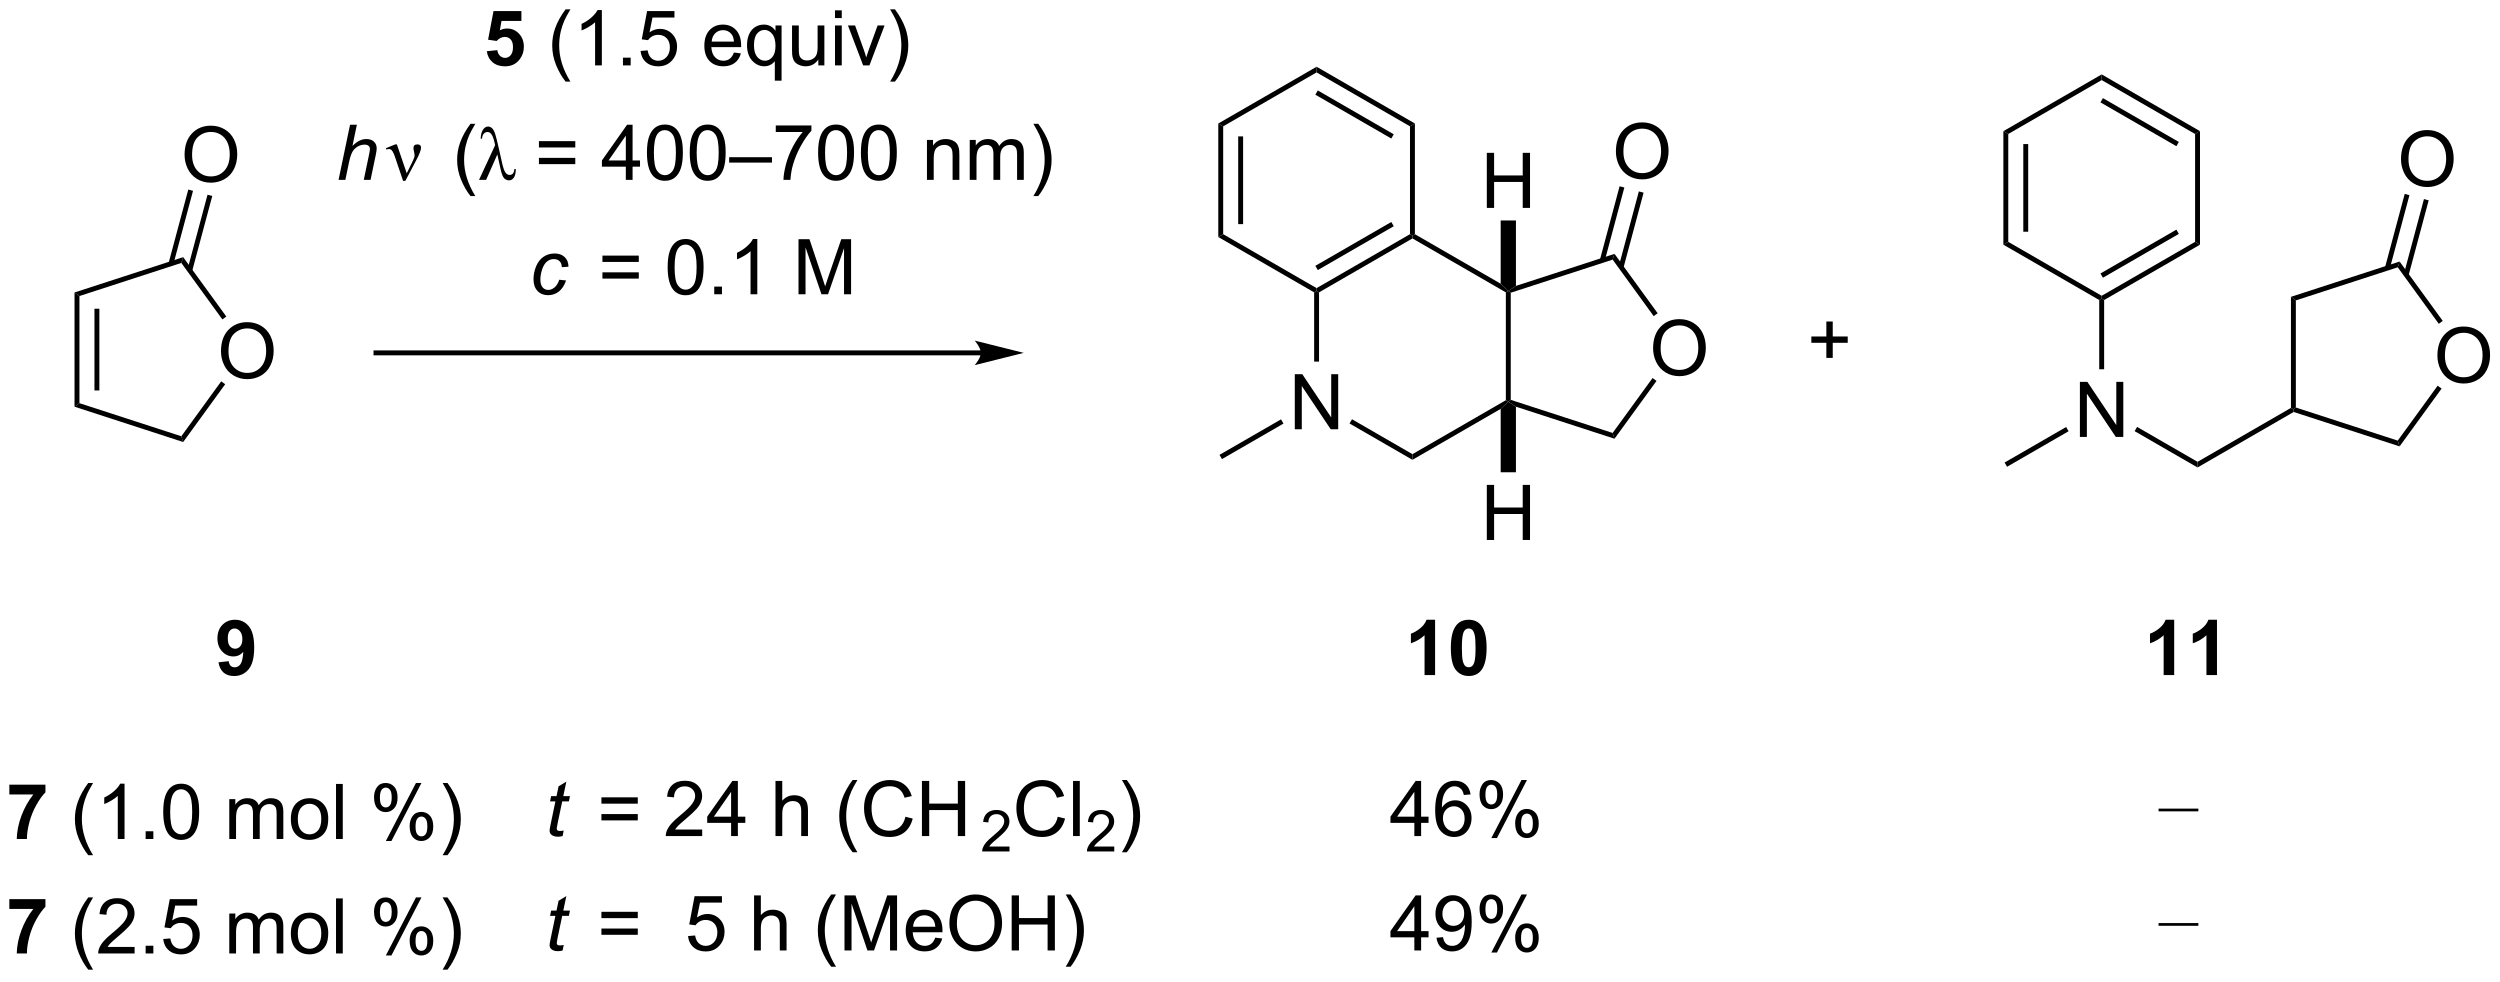 <?xml version="1.0" encoding="UTF-8"?>
<!DOCTYPE svg PUBLIC '-//W3C//DTD SVG 1.0//EN'
          'http://www.w3.org/TR/2001/REC-SVG-20010904/DTD/svg10.dtd'>
<svg stroke-dasharray="none" shape-rendering="auto" xmlns="http://www.w3.org/2000/svg" font-family="'Dialog'" text-rendering="auto" width="713" fill-opacity="1" color-interpolation="auto" color-rendering="auto" preserveAspectRatio="xMidYMid meet" font-size="12px" viewBox="0 0 713 280" fill="black" xmlns:xlink="http://www.w3.org/1999/xlink" stroke="black" image-rendering="auto" stroke-miterlimit="10" stroke-linecap="square" stroke-linejoin="miter" font-style="normal" stroke-width="1" height="280" stroke-dashoffset="0" font-weight="normal" stroke-opacity="1"
><!--Generated by the Batik Graphics2D SVG Generator--><defs id="genericDefs"
  /><g
  ><defs id="defs1"
    ><clipPath clipPathUnits="userSpaceOnUse" id="clipPath1"
      ><path d="M0.984 4.277 L268.291 4.277 L268.291 108.978 L0.984 108.978 L0.984 4.277 Z"
      /></clipPath
      ><clipPath clipPathUnits="userSpaceOnUse" id="clipPath2"
      ><path d="M-0.417 38.794 L-0.417 140.584 L259.458 140.584 L259.458 38.794 Z"
      /></clipPath
    ></defs
    ><g transform="scale(2.667,2.667) translate(-0.984,-4.277) matrix(1.029,0,0,1.029,1.412,-35.627)"
    ><path d="M171.38 74.984 Q171.38 73.557 172.146 72.753 Q172.912 71.945 174.123 71.945 Q174.914 71.945 175.55 72.326 Q176.188 72.703 176.521 73.38 Q176.857 74.057 176.857 74.917 Q176.857 75.789 176.505 76.477 Q176.154 77.164 175.508 77.518 Q174.865 77.873 174.117 77.873 Q173.31 77.873 172.672 77.482 Q172.037 77.089 171.708 76.414 Q171.38 75.737 171.38 74.984 ZM172.162 74.995 Q172.162 76.031 172.716 76.628 Q173.274 77.221 174.115 77.221 Q174.969 77.221 175.521 76.62 Q176.076 76.018 176.076 74.914 Q176.076 74.214 175.839 73.693 Q175.602 73.172 175.146 72.885 Q174.693 72.596 174.125 72.596 Q173.321 72.596 172.74 73.151 Q172.162 73.703 172.162 74.995 Z" stroke="none" clip-path="url(#clipPath2)"
    /></g
    ><g transform="matrix(2.743,0,0,2.743,1.143,-106.41)"
    ><path d="M156.152 69.191 L156.407 69.044 L156.662 69.23 L156.662 80.368 L156.407 80.553 L156.152 80.406 Z" stroke="none" clip-path="url(#clipPath2)"
    /></g
    ><g transform="matrix(2.743,0,0,2.743,1.143,-106.41)"
    ><path d="M157.201 81.079 L156.407 80.553 L156.662 80.368 L167.255 83.809 L167.45 84.409 Z" stroke="none" clip-path="url(#clipPath2)"
    /></g
    ><g transform="matrix(2.743,0,0,2.743,1.143,-106.41)"
    ><path d="M167.45 84.409 L167.255 83.809 L171.405 78.098 L171.818 78.398 Z" stroke="none" clip-path="url(#clipPath2)"
    /></g
    ><g transform="matrix(2.743,0,0,2.743,1.143,-106.41)"
    ><path d="M171.936 71.363 L171.524 71.662 L167.255 65.788 L167.45 65.188 Z" stroke="none" clip-path="url(#clipPath2)"
    /></g
    ><g transform="matrix(2.743,0,0,2.743,1.143,-106.41)"
    ><path d="M167.45 65.188 L167.255 65.788 L156.662 69.23 L156.407 69.044 L157.201 68.518 Z" stroke="none" clip-path="url(#clipPath2)"
    /></g
    ><g transform="matrix(2.743,0,0,2.743,1.143,-106.41)"
    ><path d="M134.208 83.428 L134.208 77.701 L134.987 77.701 L137.995 82.196 L137.995 77.701 L138.721 77.701 L138.721 83.428 L137.943 83.428 L134.935 78.928 L134.935 83.428 L134.208 83.428 Z" stroke="none" clip-path="url(#clipPath2)"
    /></g
    ><g transform="matrix(2.743,0,0,2.743,1.143,-106.41)"
    ><path d="M155.614 68.291 L156.407 69.044 L156.152 69.191 L146.441 63.584 L146.441 63.29 L146.696 63.142 Z" stroke="none" clip-path="url(#clipPath2)"
    /></g
    ><g transform="matrix(2.743,0,0,2.743,1.143,-106.41)"
    ><path d="M146.185 63.142 L146.441 63.29 L146.441 63.584 L136.729 69.191 L136.474 69.044 L136.474 68.75 ZM144.242 61.873 L136.346 66.431 L136.601 66.873 L144.497 62.315 Z" stroke="none" clip-path="url(#clipPath2)"
    /></g
    ><g transform="matrix(2.743,0,0,2.743,1.143,-106.41)"
    ><path d="M136.219 69.191 L136.474 69.044 L136.729 69.191 L136.729 76.389 L136.219 76.389 Z" stroke="none" clip-path="url(#clipPath2)"
    /></g
    ><g transform="matrix(2.743,0,0,2.743,1.143,-106.41)"
    ><path d="M139.9 82.826 L140.155 82.384 L146.441 86.013 L146.441 86.602 Z" stroke="none" clip-path="url(#clipPath2)"
    /></g
    ><g transform="matrix(2.743,0,0,2.743,1.143,-106.41)"
    ><path d="M146.441 86.602 L146.441 86.013 L156.152 80.406 L156.407 80.553 L155.614 81.306 Z" stroke="none" clip-path="url(#clipPath2)"
    /></g
    ><g transform="matrix(2.743,0,0,2.743,1.143,-106.41)"
    ><path d="M146.696 63.142 L146.441 63.29 L146.185 63.142 L146.185 51.928 L146.696 51.634 Z" stroke="none" clip-path="url(#clipPath2)"
    /></g
    ><g transform="matrix(2.743,0,0,2.743,1.143,-106.41)"
    ><path d="M146.696 51.634 L146.185 51.928 L136.474 46.321 L136.474 45.732 ZM144.497 52.756 L136.601 48.198 L136.346 48.64 L144.242 53.198 Z" stroke="none" clip-path="url(#clipPath2)"
    /></g
    ><g transform="matrix(2.743,0,0,2.743,1.143,-106.41)"
    ><path d="M136.474 45.732 L136.474 46.321 L126.762 51.928 L126.252 51.634 Z" stroke="none" clip-path="url(#clipPath2)"
    /></g
    ><g transform="matrix(2.743,0,0,2.743,1.143,-106.41)"
    ><path d="M126.252 51.634 L126.762 51.928 L126.762 63.142 L126.252 63.437 ZM128.323 52.977 L128.323 62.094 L128.834 62.094 L128.834 52.977 Z" stroke="none" clip-path="url(#clipPath2)"
    /></g
    ><g transform="matrix(2.743,0,0,2.743,1.143,-106.41)"
    ><path d="M126.252 63.437 L126.762 63.142 L136.474 68.75 L136.474 69.044 L136.219 69.191 Z" stroke="none" clip-path="url(#clipPath2)"
    /></g
    ><g transform="matrix(2.743,0,0,2.743,1.143,-106.41)"
    ><path d="M132.777 82.393 L133.032 82.835 L126.635 86.528 L126.379 86.086 Z" stroke="none" clip-path="url(#clipPath2)"
    /></g
    ><g transform="matrix(2.743,0,0,2.743,1.143,-106.41)"
    ><path d="M154.173 94.936 L154.173 89.21 L154.931 89.21 L154.931 91.561 L157.907 91.561 L157.907 89.21 L158.665 89.21 L158.665 94.936 L157.907 94.936 L157.907 92.236 L154.931 92.236 L154.931 94.936 L154.173 94.936 Z" stroke="none" clip-path="url(#clipPath2)"
    /></g
    ><g transform="matrix(2.743,0,0,2.743,1.143,-106.41)"
    ><path d="M155.614 81.306 L156.407 80.553 L157.201 81.079 L157.201 87.898 L155.614 87.898 Z" stroke="none" clip-path="url(#clipPath2)"
    /></g
    ><g transform="matrix(2.743,0,0,2.743,1.143,-106.41)"
    ><path d="M154.173 60.41 L154.173 54.684 L154.931 54.684 L154.931 57.035 L157.907 57.035 L157.907 54.684 L158.665 54.684 L158.665 60.41 L157.907 60.41 L157.907 57.71 L154.931 57.71 L154.931 60.41 L154.173 60.41 Z" stroke="none" clip-path="url(#clipPath2)"
    /></g
    ><g transform="matrix(2.743,0,0,2.743,1.143,-106.41)"
    ><path d="M157.201 68.518 L156.407 69.044 L155.614 68.291 L155.614 61.714 L157.201 61.714 Z" stroke="none" clip-path="url(#clipPath2)"
    /></g
    ><g transform="matrix(2.743,0,0,2.743,1.143,-106.41)"
    ><path d="M167.595 54.557 Q167.595 53.13 168.36 52.325 Q169.126 51.518 170.337 51.518 Q171.128 51.518 171.764 51.898 Q172.402 52.276 172.735 52.953 Q173.071 53.63 173.071 54.489 Q173.071 55.362 172.72 56.049 Q172.368 56.737 171.722 57.091 Q171.079 57.445 170.332 57.445 Q169.524 57.445 168.886 57.054 Q168.251 56.661 167.923 55.987 Q167.595 55.31 167.595 54.557 ZM168.376 54.568 Q168.376 55.604 168.93 56.2 Q169.488 56.794 170.329 56.794 Q171.183 56.794 171.735 56.193 Q172.29 55.591 172.29 54.487 Q172.29 53.786 172.053 53.266 Q171.816 52.745 171.36 52.458 Q170.907 52.169 170.339 52.169 Q169.535 52.169 168.954 52.724 Q168.376 53.276 168.376 54.568 Z" stroke="none" clip-path="url(#clipPath2)"
    /></g
    ><g transform="matrix(2.743,0,0,2.743,1.143,-106.41)"
    ><path d="M168.383 66.632 L170.474 58.826 L169.981 58.694 L167.89 66.5 ZM166.425 65.935 L168.473 58.29 L167.98 58.158 L165.932 65.803 Z" stroke="none" clip-path="url(#clipPath2)"
    /></g
    ><g transform="matrix(2.743,0,0,2.743,1.143,-106.41)"
    ><path d="M148.795 108.981 L147.699 108.981 L147.699 104.843 Q147.097 105.406 146.28 105.676 L146.28 104.679 Q146.709 104.538 147.212 104.148 Q147.717 103.754 147.905 103.231 L148.795 103.231 L148.795 108.981 ZM152.291 103.231 Q153.125 103.231 153.593 103.825 Q154.151 104.528 154.151 106.156 Q154.151 107.781 153.588 108.492 Q153.125 109.08 152.291 109.08 Q151.455 109.08 150.942 108.437 Q150.432 107.794 150.432 106.145 Q150.432 104.528 150.994 103.817 Q151.46 103.231 152.291 103.231 ZM152.291 104.14 Q152.093 104.14 151.937 104.268 Q151.781 104.395 151.695 104.723 Q151.58 105.148 151.58 106.156 Q151.58 107.163 151.682 107.541 Q151.783 107.919 151.937 108.044 Q152.093 108.169 152.291 108.169 Q152.492 108.169 152.648 108.041 Q152.804 107.913 152.89 107.585 Q153.002 107.163 153.002 106.156 Q153.002 105.148 152.901 104.773 Q152.799 104.395 152.645 104.268 Q152.492 104.14 152.291 104.14 Z" stroke="none" clip-path="url(#clipPath2)"
    /></g
    ><g transform="matrix(2.743,0,0,2.743,1.143,-106.41)"
    ><path d="M215.838 84.225 L215.838 78.498 L216.616 78.498 L219.624 82.993 L219.624 78.498 L220.351 78.498 L220.351 84.225 L219.572 84.225 L216.564 79.725 L216.564 84.225 L215.838 84.225 Z" stroke="none" clip-path="url(#clipPath2)"
    /></g
    ><g transform="matrix(2.743,0,0,2.743,1.143,-106.41)"
    ><path d="M227.815 63.94 L228.325 64.234 L218.358 69.989 L218.103 69.841 L218.103 69.547 ZM225.871 62.67 L217.976 67.228 L218.231 67.67 L226.126 63.112 Z" stroke="none" clip-path="url(#clipPath2)"
    /></g
    ><g transform="matrix(2.743,0,0,2.743,1.143,-106.41)"
    ><path d="M217.848 69.989 L218.103 69.841 L218.358 69.989 L218.358 77.187 L217.848 77.187 Z" stroke="none" clip-path="url(#clipPath2)"
    /></g
    ><g transform="matrix(2.743,0,0,2.743,1.143,-106.41)"
    ><path d="M221.529 83.623 L221.785 83.181 L228.07 86.81 L228.07 87.399 Z" stroke="none" clip-path="url(#clipPath2)"
    /></g
    ><g transform="matrix(2.743,0,0,2.743,1.143,-106.41)"
    ><path d="M228.07 87.399 L228.07 86.81 L237.781 81.203 L238.037 81.35 L238.066 81.628 Z" stroke="none" clip-path="url(#clipPath2)"
    /></g
    ><g transform="matrix(2.743,0,0,2.743,1.143,-106.41)"
    ><path d="M228.325 64.234 L227.815 63.94 L227.815 52.725 L228.325 52.431 Z" stroke="none" clip-path="url(#clipPath2)"
    /></g
    ><g transform="matrix(2.743,0,0,2.743,1.143,-106.41)"
    ><path d="M228.325 52.431 L227.815 52.725 L218.103 47.118 L218.103 46.529 ZM226.126 53.553 L218.231 48.995 L217.976 49.437 L225.871 53.995 Z" stroke="none" clip-path="url(#clipPath2)"
    /></g
    ><g transform="matrix(2.743,0,0,2.743,1.143,-106.41)"
    ><path d="M207.881 64.234 L208.391 63.94 L218.103 69.547 L218.103 69.841 L217.848 69.989 Z" stroke="none" clip-path="url(#clipPath2)"
    /></g
    ><g transform="matrix(2.743,0,0,2.743,1.143,-106.41)"
    ><path d="M214.406 83.19 L214.661 83.632 L208.264 87.325 L208.009 86.883 Z" stroke="none" clip-path="url(#clipPath2)"
    /></g
    ><g transform="matrix(2.743,0,0,2.743,1.143,-106.41)"
    ><path d="M237.781 69.656 L238.292 70.027 L238.292 81.165 L238.037 81.35 L237.781 81.203 Z" stroke="none" clip-path="url(#clipPath2)"
    /></g
    ><g transform="matrix(2.743,0,0,2.743,1.143,-106.41)"
    ><path d="M253.01 75.781 Q253.01 74.355 253.775 73.55 Q254.541 72.743 255.752 72.743 Q256.543 72.743 257.179 73.123 Q257.817 73.5 258.15 74.177 Q258.486 74.855 258.486 75.714 Q258.486 76.586 258.135 77.274 Q257.783 77.961 257.137 78.315 Q256.494 78.67 255.747 78.67 Q254.939 78.67 254.301 78.279 Q253.666 77.886 253.338 77.211 Q253.01 76.534 253.01 75.781 ZM253.791 75.792 Q253.791 76.828 254.346 77.425 Q254.903 78.019 255.744 78.019 Q256.598 78.019 257.15 77.417 Q257.705 76.815 257.705 75.711 Q257.705 75.011 257.468 74.49 Q257.231 73.969 256.775 73.683 Q256.322 73.394 255.754 73.394 Q254.95 73.394 254.369 73.948 Q253.791 74.5 253.791 75.792 Z" stroke="none" clip-path="url(#clipPath2)"
    /></g
    ><g transform="matrix(2.743,0,0,2.743,1.143,-106.41)"
    ><path d="M238.066 81.628 L238.037 81.35 L238.292 81.165 L248.885 84.606 L249.079 85.206 Z" stroke="none" clip-path="url(#clipPath2)"
    /></g
    ><g transform="matrix(2.743,0,0,2.743,1.143,-106.41)"
    ><path d="M249.079 85.206 L248.885 84.606 L253.034 78.895 L253.447 79.195 Z" stroke="none" clip-path="url(#clipPath2)"
    /></g
    ><g transform="matrix(2.743,0,0,2.743,1.143,-106.41)"
    ><path d="M253.566 72.16 L253.153 72.46 L248.885 66.585 L249.079 65.985 Z" stroke="none" clip-path="url(#clipPath2)"
    /></g
    ><g transform="matrix(2.743,0,0,2.743,1.143,-106.41)"
    ><path d="M249.079 65.985 L248.885 66.585 L238.292 70.027 L237.781 69.656 Z" stroke="none" clip-path="url(#clipPath2)"
    /></g
    ><g transform="matrix(2.743,0,0,2.743,1.143,-106.41)"
    ><path d="M249.224 55.354 Q249.224 53.927 249.989 53.123 Q250.755 52.315 251.966 52.315 Q252.758 52.315 253.393 52.695 Q254.031 53.073 254.364 53.75 Q254.7 54.427 254.7 55.286 Q254.7 56.159 254.349 56.846 Q253.997 57.534 253.351 57.888 Q252.708 58.242 251.961 58.242 Q251.153 58.242 250.515 57.852 Q249.88 57.458 249.552 56.784 Q249.224 56.107 249.224 55.354 ZM250.005 55.365 Q250.005 56.401 250.56 56.998 Q251.117 57.591 251.958 57.591 Q252.812 57.591 253.364 56.99 Q253.919 56.388 253.919 55.284 Q253.919 54.583 253.682 54.063 Q253.445 53.542 252.989 53.255 Q252.536 52.966 251.969 52.966 Q251.164 52.966 250.583 53.521 Q250.005 54.073 250.005 55.365 Z" stroke="none" clip-path="url(#clipPath2)"
    /></g
    ><g transform="matrix(2.743,0,0,2.743,1.143,-106.41)"
    ><path d="M250.012 67.429 L252.103 59.623 L251.611 59.491 L249.519 67.297 ZM248.054 66.733 L250.102 59.087 L249.61 58.955 L247.561 66.6 Z" stroke="none" clip-path="url(#clipPath2)"
    /></g
    ><g transform="matrix(2.743,0,0,2.743,1.143,-106.41)"
    ><path d="M22.56 75.328 Q22.56 73.901 23.326 73.096 Q24.092 72.289 25.303 72.289 Q26.094 72.289 26.73 72.669 Q27.368 73.046 27.701 73.724 Q28.037 74.401 28.037 75.26 Q28.037 76.132 27.685 76.82 Q27.334 77.507 26.688 77.862 Q26.045 78.216 25.297 78.216 Q24.49 78.216 23.852 77.825 Q23.217 77.432 22.889 76.757 Q22.56 76.08 22.56 75.328 ZM23.342 75.338 Q23.342 76.374 23.896 76.971 Q24.454 77.565 25.295 77.565 Q26.149 77.565 26.701 76.963 Q27.256 76.362 27.256 75.257 Q27.256 74.557 27.019 74.036 Q26.782 73.515 26.326 73.229 Q25.873 72.94 25.305 72.94 Q24.5 72.94 23.92 73.494 Q23.342 74.046 23.342 75.338 Z" stroke="none" clip-path="url(#clipPath2)"
    /></g
    ><g transform="matrix(2.743,0,0,2.743,1.143,-106.41)"
    ><path d="M7.332 69.202 L7.843 69.573 L7.843 80.711 L7.332 81.081 ZM9.404 70.892 L9.404 79.391 L9.914 79.391 L9.914 70.892 Z" stroke="none" clip-path="url(#clipPath2)"
    /></g
    ><g transform="matrix(2.743,0,0,2.743,1.143,-106.41)"
    ><path d="M7.332 81.081 L7.843 80.711 L18.435 84.153 L18.63 84.752 Z" stroke="none" clip-path="url(#clipPath2)"
    /></g
    ><g transform="matrix(2.743,0,0,2.743,1.143,-106.41)"
    ><path d="M18.63 84.752 L18.435 84.153 L22.585 78.441 L22.998 78.741 Z" stroke="none" clip-path="url(#clipPath2)"
    /></g
    ><g transform="matrix(2.743,0,0,2.743,1.143,-106.41)"
    ><path d="M23.116 71.706 L22.704 72.006 L18.435 66.131 L18.63 65.531 Z" stroke="none" clip-path="url(#clipPath2)"
    /></g
    ><g transform="matrix(2.743,0,0,2.743,1.143,-106.41)"
    ><path d="M18.63 65.531 L18.435 66.131 L7.843 69.573 L7.332 69.202 Z" stroke="none" clip-path="url(#clipPath2)"
    /></g
    ><g transform="matrix(2.743,0,0,2.743,1.143,-106.41)"
    ><path d="M18.774 54.9 Q18.774 53.473 19.54 52.669 Q20.306 51.861 21.517 51.861 Q22.308 51.861 22.944 52.242 Q23.582 52.619 23.915 53.296 Q24.251 53.973 24.251 54.833 Q24.251 55.705 23.899 56.393 Q23.548 57.08 22.902 57.434 Q22.259 57.788 21.511 57.788 Q20.704 57.788 20.066 57.398 Q19.431 57.005 19.102 56.33 Q18.774 55.653 18.774 54.9 ZM19.556 54.911 Q19.556 55.947 20.11 56.544 Q20.668 57.137 21.509 57.137 Q22.363 57.137 22.915 56.536 Q23.47 55.934 23.47 54.83 Q23.47 54.13 23.233 53.609 Q22.996 53.088 22.54 52.801 Q22.087 52.512 21.519 52.512 Q20.715 52.512 20.134 53.067 Q19.556 53.619 19.556 54.911 Z" stroke="none" clip-path="url(#clipPath2)"
    /></g
    ><g transform="matrix(2.743,0,0,2.743,1.143,-106.41)"
    ><path d="M19.562 66.975 L21.654 59.17 L21.161 59.038 L19.07 66.843 ZM17.605 66.279 L19.653 58.633 L19.16 58.501 L17.112 66.147 Z" stroke="none" clip-path="url(#clipPath2)"
    /></g
    ><g transform="matrix(2.743,0,0,2.743,1.143,-106.41)"
    ><path d="M50.2 44.118 L51.293 44.006 Q51.34 44.376 51.569 44.595 Q51.801 44.811 52.101 44.811 Q52.444 44.811 52.681 44.532 Q52.921 44.251 52.921 43.688 Q52.921 43.162 52.684 42.899 Q52.45 42.634 52.069 42.634 Q51.598 42.634 51.223 43.053 L50.332 42.923 L50.895 39.944 L53.796 39.944 L53.796 40.97 L51.726 40.97 L51.554 41.944 Q51.921 41.759 52.304 41.759 Q53.035 41.759 53.543 42.29 Q54.051 42.821 54.051 43.67 Q54.051 44.376 53.64 44.931 Q53.082 45.691 52.09 45.691 Q51.296 45.691 50.796 45.264 Q50.296 44.837 50.2 44.118 Z" stroke="none" clip-path="url(#clipPath2)"
    /></g
    ><g transform="matrix(2.743,0,0,2.743,1.143,-106.41)"
    ><path d="M58.387 47.277 Q57.804 46.542 57.4 45.558 Q56.999 44.571 56.999 43.517 Q56.999 42.587 57.301 41.735 Q57.653 40.748 58.387 39.767 L58.89 39.767 Q58.418 40.579 58.265 40.928 Q58.028 41.467 57.89 42.053 Q57.723 42.782 57.723 43.522 Q57.723 45.399 58.89 47.277 L58.387 47.277 ZM62.16 45.592 L61.457 45.592 L61.457 41.11 Q61.202 41.352 60.791 41.595 Q60.379 41.837 60.051 41.959 L60.051 41.279 Q60.64 41.001 61.08 40.608 Q61.523 40.212 61.707 39.842 L62.16 39.842 L62.16 45.592 ZM64.355 45.592 L64.355 44.79 L65.157 44.79 L65.157 45.592 L64.355 45.592 ZM66.184 44.092 L66.921 44.029 Q67.004 44.569 67.301 44.839 Q67.601 45.11 68.022 45.11 Q68.53 45.11 68.882 44.727 Q69.233 44.345 69.233 43.712 Q69.233 43.11 68.895 42.764 Q68.559 42.415 68.012 42.415 Q67.671 42.415 67.397 42.571 Q67.124 42.725 66.968 42.97 L66.309 42.884 L66.864 39.944 L69.71 39.944 L69.71 40.615 L67.426 40.615 L67.116 42.154 Q67.632 41.795 68.2 41.795 Q68.95 41.795 69.465 42.316 Q69.981 42.834 69.981 43.649 Q69.981 44.428 69.528 44.993 Q68.976 45.691 68.022 45.691 Q67.241 45.691 66.746 45.254 Q66.254 44.813 66.184 44.092 ZM75.89 44.256 L76.616 44.345 Q76.444 44.983 75.978 45.334 Q75.515 45.686 74.793 45.686 Q73.882 45.686 73.348 45.126 Q72.817 44.563 72.817 43.553 Q72.817 42.506 73.356 41.928 Q73.895 41.35 74.754 41.35 Q75.585 41.35 76.111 41.917 Q76.64 42.483 76.64 43.509 Q76.64 43.571 76.637 43.696 L73.543 43.696 Q73.582 44.381 73.929 44.746 Q74.278 45.108 74.796 45.108 Q75.184 45.108 75.457 44.904 Q75.731 44.701 75.89 44.256 ZM73.582 43.118 L75.897 43.118 Q75.851 42.595 75.632 42.334 Q75.296 41.928 74.762 41.928 Q74.278 41.928 73.947 42.254 Q73.616 42.576 73.582 43.118 ZM80.144 47.183 L80.144 45.149 Q79.98 45.381 79.685 45.535 Q79.391 45.686 79.058 45.686 Q78.321 45.686 77.787 45.097 Q77.253 44.506 77.253 43.477 Q77.253 42.852 77.469 42.358 Q77.688 41.86 78.099 41.605 Q78.511 41.35 79.003 41.35 Q79.774 41.35 80.214 41.998 L80.214 41.444 L80.847 41.444 L80.847 47.183 L80.144 47.183 ZM77.977 43.506 Q77.977 44.306 78.313 44.707 Q78.649 45.108 79.118 45.108 Q79.565 45.108 79.888 44.727 Q80.214 44.345 80.214 43.569 Q80.214 42.74 79.873 42.324 Q79.532 41.904 79.071 41.904 Q78.612 41.904 78.295 42.292 Q77.977 42.681 77.977 43.506 ZM84.668 45.592 L84.668 44.983 Q84.184 45.686 83.351 45.686 Q82.983 45.686 82.666 45.545 Q82.348 45.404 82.192 45.191 Q82.038 44.977 81.976 44.67 Q81.934 44.462 81.934 44.014 L81.934 41.444 L82.637 41.444 L82.637 43.743 Q82.637 44.295 82.679 44.485 Q82.746 44.764 82.96 44.923 Q83.176 45.079 83.491 45.079 Q83.809 45.079 84.085 44.917 Q84.364 44.756 84.478 44.477 Q84.593 44.196 84.593 43.665 L84.593 41.444 L85.296 41.444 L85.296 45.592 L84.668 45.592 ZM86.401 40.673 L86.401 39.865 L87.105 39.865 L87.105 40.673 L86.401 40.673 ZM86.401 45.592 L86.401 41.444 L87.105 41.444 L87.105 45.592 L86.401 45.592 ZM89.327 45.592 L87.749 41.444 L88.491 41.444 L89.382 43.928 Q89.528 44.329 89.647 44.764 Q89.741 44.436 89.91 43.975 L90.832 41.444 L91.554 41.444 L89.983 45.592 L89.327 45.592 ZM92.637 47.277 L92.132 47.277 Q93.301 45.399 93.301 43.522 Q93.301 42.787 93.132 42.063 Q92.999 41.477 92.762 40.938 Q92.608 40.587 92.132 39.767 L92.637 39.767 Q93.371 40.748 93.723 41.735 Q94.022 42.587 94.022 43.517 Q94.022 44.571 93.619 45.558 Q93.215 46.542 92.637 47.277 Z" stroke="none" clip-path="url(#clipPath2)"
    /></g
    ><g transform="matrix(2.743,0,0,2.743,1.143,-106.41)"
    ><path d="M34.784 57.492 L35.979 51.765 L36.688 51.765 L36.229 53.963 Q36.625 53.581 36.964 53.416 Q37.305 53.25 37.664 53.25 Q38.18 53.25 38.464 53.521 Q38.75 53.791 38.75 54.237 Q38.75 54.456 38.625 55.041 L38.112 57.492 L37.406 57.492 L37.932 54.979 Q38.047 54.432 38.047 54.291 Q38.047 54.088 37.906 53.961 Q37.766 53.831 37.5 53.831 Q37.117 53.831 36.768 54.034 Q36.422 54.234 36.224 54.583 Q36.026 54.932 35.862 55.711 L35.492 57.492 L34.784 57.492 Z" stroke="none" clip-path="url(#clipPath2)"
    /></g
    ><g transform="matrix(2.743,0,0,2.743,1.143,-106.41)"
    ><path d="M41.493 57.601 L40.628 55.039 Q40.542 54.784 40.401 54.539 Q40.261 54.291 40.016 54.291 Q39.899 54.291 39.756 54.344 L39.701 54.206 L40.675 53.807 L40.847 53.807 L41.875 56.812 L42.511 55.51 Q42.688 55.159 42.688 54.961 Q42.688 54.799 42.62 54.51 Q42.571 54.299 42.571 54.195 Q42.571 53.807 42.987 53.807 Q43.36 53.807 43.36 54.159 Q43.36 54.508 42.844 55.487 L41.727 57.601 L41.493 57.601 Z" stroke="none" clip-path="url(#clipPath2)"
    /></g
    ><g transform="matrix(2.743,0,0,2.743,1.143,-106.41)"
    ><path d="M48.501 59.177 Q47.917 58.443 47.514 57.458 Q47.113 56.471 47.113 55.416 Q47.113 54.487 47.415 53.635 Q47.766 52.648 48.501 51.666 L49.003 51.666 Q48.532 52.479 48.378 52.828 Q48.141 53.367 48.003 53.953 Q47.837 54.682 47.837 55.422 Q47.837 57.299 49.003 59.177 L48.501 59.177 Z" stroke="none" clip-path="url(#clipPath2)"
    /></g
    ><g transform="matrix(2.743,0,0,2.743,1.143,-106.41)"
    ><path d="M53.071 56.367 L53.212 56.367 Q53.212 56.984 53.008 57.265 Q52.808 57.547 52.508 57.547 Q52.261 57.547 52.035 57.362 Q51.808 57.174 51.628 56.367 L51.292 54.851 L50.128 57.492 L49.391 57.492 L51.063 53.89 Q50.93 53.19 50.743 52.854 Q50.555 52.518 50.277 52.518 Q50.055 52.518 49.889 52.69 Q49.722 52.859 49.704 53.213 L49.563 53.213 Q49.574 52.64 49.792 52.294 Q50.011 51.948 50.339 51.948 Q50.55 51.948 50.74 52.122 Q50.93 52.297 51.068 52.716 Q51.206 53.135 51.501 54.456 L51.777 55.695 Q51.946 56.463 52.131 56.724 Q52.316 56.984 52.574 56.984 Q53.011 56.984 53.071 56.367 Z" stroke="none" clip-path="url(#clipPath2)"
    /></g
    ><g transform="matrix(2.743,0,0,2.743,1.143,-106.41)"
    ><path d="M59.398 54.125 L55.617 54.125 L55.617 53.469 L59.398 53.469 L59.398 54.125 ZM59.398 55.862 L55.617 55.862 L55.617 55.206 L59.398 55.206 L59.398 55.862 ZM64.652 57.492 L64.652 56.12 L62.167 56.12 L62.167 55.476 L64.782 51.765 L65.355 51.765 L65.355 55.476 L66.128 55.476 L66.128 56.12 L65.355 56.12 L65.355 57.492 L64.652 57.492 ZM64.652 55.476 L64.652 52.893 L62.86 55.476 L64.652 55.476 ZM66.848 54.666 Q66.848 53.651 67.057 53.034 Q67.265 52.414 67.677 52.078 Q68.091 51.742 68.716 51.742 Q69.177 51.742 69.523 51.927 Q69.872 52.112 70.098 52.463 Q70.325 52.812 70.453 53.315 Q70.583 53.815 70.583 54.666 Q70.583 55.674 70.374 56.294 Q70.169 56.914 69.755 57.252 Q69.343 57.591 68.716 57.591 Q67.887 57.591 67.413 56.995 Q66.848 56.281 66.848 54.666 ZM67.57 54.666 Q67.57 56.078 67.9 56.544 Q68.231 57.01 68.716 57.01 Q69.2 57.01 69.528 56.541 Q69.859 56.073 69.859 54.666 Q69.859 53.252 69.528 52.789 Q69.2 52.323 68.708 52.323 Q68.223 52.323 67.934 52.734 Q67.57 53.258 67.57 54.666 ZM71.298 54.666 Q71.298 53.651 71.506 53.034 Q71.714 52.414 72.126 52.078 Q72.54 51.742 73.165 51.742 Q73.626 51.742 73.972 51.927 Q74.321 52.112 74.548 52.463 Q74.774 52.812 74.902 53.315 Q75.032 53.815 75.032 54.666 Q75.032 55.674 74.824 56.294 Q74.618 56.914 74.204 57.252 Q73.792 57.591 73.165 57.591 Q72.337 57.591 71.863 56.995 Q71.298 56.281 71.298 54.666 ZM72.019 54.666 Q72.019 56.078 72.35 56.544 Q72.68 57.01 73.165 57.01 Q73.649 57.01 73.977 56.541 Q74.308 56.073 74.308 54.666 Q74.308 53.252 73.977 52.789 Q73.649 52.323 73.157 52.323 Q72.673 52.323 72.383 52.734 Q72.019 53.258 72.019 54.666 ZM75.398 55.703 L75.398 55.135 L79.848 55.135 L79.848 55.703 L75.398 55.703 ZM80.243 52.515 L80.243 51.838 L83.949 51.838 L83.949 52.385 Q83.402 52.969 82.865 53.935 Q82.329 54.898 82.035 55.916 Q81.824 56.635 81.766 57.492 L81.042 57.492 Q81.055 56.815 81.308 55.859 Q81.563 54.901 82.037 54.013 Q82.511 53.125 83.048 52.515 L80.243 52.515 ZM84.645 54.666 Q84.645 53.651 84.854 53.034 Q85.062 52.414 85.473 52.078 Q85.887 51.742 86.512 51.742 Q86.973 51.742 87.32 51.927 Q87.669 52.112 87.895 52.463 Q88.122 52.812 88.249 53.315 Q88.38 53.815 88.38 54.666 Q88.38 55.674 88.171 56.294 Q87.966 56.914 87.552 57.252 Q87.14 57.591 86.512 57.591 Q85.684 57.591 85.21 56.995 Q84.645 56.281 84.645 54.666 ZM85.367 54.666 Q85.367 56.078 85.697 56.544 Q86.028 57.01 86.512 57.01 Q86.997 57.01 87.325 56.541 Q87.656 56.073 87.656 54.666 Q87.656 53.252 87.325 52.789 Q86.997 52.323 86.505 52.323 Q86.02 52.323 85.731 52.734 Q85.367 53.258 85.367 54.666 ZM89.094 54.666 Q89.094 53.651 89.303 53.034 Q89.511 52.414 89.923 52.078 Q90.337 51.742 90.962 51.742 Q91.423 51.742 91.769 51.927 Q92.118 52.112 92.344 52.463 Q92.571 52.812 92.699 53.315 Q92.829 53.815 92.829 54.666 Q92.829 55.674 92.621 56.294 Q92.415 56.914 92.001 57.252 Q91.589 57.591 90.962 57.591 Q90.133 57.591 89.66 56.995 Q89.094 56.281 89.094 54.666 ZM89.816 54.666 Q89.816 56.078 90.147 56.544 Q90.477 57.01 90.962 57.01 Q91.446 57.01 91.774 56.541 Q92.105 56.073 92.105 54.666 Q92.105 53.252 91.774 52.789 Q91.446 52.323 90.954 52.323 Q90.469 52.323 90.18 52.734 Q89.816 53.258 89.816 54.666 ZM95.962 57.492 L95.962 53.344 L96.594 53.344 L96.594 53.932 Q97.05 53.25 97.915 53.25 Q98.29 53.25 98.602 53.385 Q98.917 53.518 99.074 53.737 Q99.23 53.956 99.292 54.258 Q99.332 54.453 99.332 54.94 L99.332 57.492 L98.628 57.492 L98.628 54.969 Q98.628 54.539 98.545 54.325 Q98.464 54.112 98.256 53.987 Q98.048 53.859 97.766 53.859 Q97.316 53.859 96.99 54.146 Q96.665 54.429 96.665 55.226 L96.665 57.492 L95.962 57.492 ZM100.411 57.492 L100.411 53.344 L101.038 53.344 L101.038 53.924 Q101.234 53.62 101.557 53.435 Q101.882 53.25 102.296 53.25 Q102.757 53.25 103.052 53.443 Q103.348 53.633 103.468 53.976 Q103.96 53.25 104.749 53.25 Q105.367 53.25 105.697 53.591 Q106.031 53.932 106.031 54.643 L106.031 57.492 L105.333 57.492 L105.333 54.877 Q105.333 54.456 105.262 54.271 Q105.195 54.086 105.015 53.974 Q104.835 53.859 104.593 53.859 Q104.156 53.859 103.867 54.151 Q103.578 54.44 103.578 55.081 L103.578 57.492 L102.874 57.492 L102.874 54.797 Q102.874 54.328 102.703 54.094 Q102.531 53.859 102.14 53.859 Q101.843 53.859 101.591 54.015 Q101.341 54.172 101.226 54.474 Q101.114 54.773 101.114 55.338 L101.114 57.492 L100.411 57.492 ZM107.536 59.177 L107.031 59.177 Q108.2 57.299 108.2 55.422 Q108.2 54.687 108.031 53.963 Q107.898 53.377 107.661 52.838 Q107.507 52.487 107.031 51.666 L107.536 51.666 Q108.27 52.648 108.622 53.635 Q108.921 54.487 108.921 55.416 Q108.921 56.471 108.518 57.458 Q108.114 58.443 107.536 59.177 Z" stroke="none" clip-path="url(#clipPath2)"
    /></g
    ><g transform="matrix(2.743,0,0,2.743,1.143,-106.41)"
    ><path d="M57.734 67.879 L58.44 67.954 Q58.174 68.731 57.685 69.108 Q57.195 69.486 56.57 69.486 Q55.893 69.486 55.474 69.048 Q55.054 68.611 55.054 67.824 Q55.054 67.145 55.323 66.488 Q55.594 65.832 56.094 65.491 Q56.596 65.15 57.242 65.15 Q57.909 65.15 58.299 65.527 Q58.69 65.902 58.69 66.525 L57.995 66.572 Q57.992 66.176 57.766 65.954 Q57.541 65.731 57.174 65.731 Q56.75 65.731 56.437 66.001 Q56.125 66.27 55.945 66.819 Q55.768 67.369 55.768 67.876 Q55.768 68.408 56.002 68.673 Q56.237 68.939 56.581 68.939 Q56.924 68.939 57.239 68.678 Q57.554 68.415 57.734 67.879 Z" stroke="none" clip-path="url(#clipPath2)"
    /></g
    ><g transform="matrix(2.743,0,0,2.743,1.143,-106.41)"
    ><path d="M66.001 66.025 L62.22 66.025 L62.22 65.369 L66.001 65.369 L66.001 66.025 ZM66.001 67.762 L62.22 67.762 L62.22 67.106 L66.001 67.106 L66.001 67.762 ZM69.002 66.567 Q69.002 65.551 69.211 64.934 Q69.419 64.314 69.831 63.978 Q70.245 63.642 70.87 63.642 Q71.331 63.642 71.677 63.827 Q72.026 64.012 72.252 64.363 Q72.479 64.712 72.607 65.215 Q72.737 65.715 72.737 66.567 Q72.737 67.574 72.528 68.194 Q72.323 68.814 71.909 69.152 Q71.497 69.491 70.87 69.491 Q70.041 69.491 69.567 68.895 Q69.002 68.181 69.002 66.567 ZM69.724 66.567 Q69.724 67.978 70.055 68.444 Q70.385 68.91 70.87 68.91 Q71.354 68.91 71.682 68.442 Q72.013 67.973 72.013 66.567 Q72.013 65.152 71.682 64.689 Q71.354 64.223 70.862 64.223 Q70.377 64.223 70.088 64.634 Q69.724 65.158 69.724 66.567 ZM73.845 69.392 L73.845 68.59 L74.647 68.59 L74.647 69.392 L73.845 69.392 ZM78.323 69.392 L77.62 69.392 L77.62 64.91 Q77.364 65.152 76.953 65.395 Q76.541 65.637 76.213 65.759 L76.213 65.079 Q76.802 64.801 77.242 64.408 Q77.685 64.012 77.87 63.642 L78.323 63.642 L78.323 69.392 ZM82.607 69.392 L82.607 63.665 L83.747 63.665 L85.104 67.72 Q85.291 68.285 85.377 68.567 Q85.474 68.254 85.682 67.65 L87.052 63.665 L88.073 63.665 L88.073 69.392 L87.341 69.392 L87.341 64.598 L85.677 69.392 L84.995 69.392 L83.338 64.517 L83.338 69.392 L82.607 69.392 Z" stroke="none" clip-path="url(#clipPath2)"
    /></g
    ><g transform="matrix(2.743,0,0,2.743,1.143,-106.41)"
    ><path d="M101.563 75.228 L38.674 75.228 L38.419 75.228 L38.419 75.738 L38.674 75.738 L101.563 75.738 L101.818 75.738 L101.818 75.228 L101.563 75.228 ZM106.028 75.483 L100.925 74.207 C100.925 74.207 101.563 74.925 101.563 75.483 C101.563 76.041 100.925 76.758 100.925 76.758 Z" stroke="none" clip-path="url(#clipPath2)"
    /></g
    ><g transform="matrix(2.743,0,0,2.743,1.143,-106.41)"
    ><path d="M22.3 107.656 L23.362 107.538 Q23.401 107.864 23.565 108.02 Q23.729 108.176 23.997 108.176 Q24.339 108.176 24.576 107.864 Q24.815 107.551 24.88 106.567 Q24.466 107.046 23.846 107.046 Q23.169 107.046 22.68 106.525 Q22.19 106.004 22.19 105.169 Q22.19 104.296 22.706 103.765 Q23.224 103.231 24.026 103.231 Q24.896 103.231 25.453 103.906 Q26.013 104.578 26.013 106.122 Q26.013 107.692 25.43 108.387 Q24.849 109.083 23.917 109.083 Q23.245 109.083 22.831 108.726 Q22.417 108.367 22.3 107.656 ZM24.784 105.257 Q24.784 104.726 24.539 104.434 Q24.294 104.14 23.974 104.14 Q23.669 104.14 23.469 104.382 Q23.268 104.622 23.268 105.169 Q23.268 105.723 23.487 105.984 Q23.706 106.242 24.034 106.242 Q24.349 106.242 24.565 105.992 Q24.784 105.742 24.784 105.257 Z" stroke="none" clip-path="url(#clipPath2)"
    /></g
    ><g transform="matrix(2.743,0,0,2.743,1.143,-106.41)"
    ><path d="M189.476 76.006 L189.476 74.435 L187.916 74.435 L187.916 73.779 L189.476 73.779 L189.476 72.222 L190.14 72.222 L190.14 73.779 L191.697 73.779 L191.697 74.435 L190.14 74.435 L190.14 76.006 L189.476 76.006 Z" stroke="none" clip-path="url(#clipPath2)"
    /></g
    ><g transform="matrix(2.743,0,0,2.743,1.143,-106.41)"
    ><path d="M225.642 108.981 L224.546 108.981 L224.546 104.843 Q223.944 105.406 223.126 105.676 L223.126 104.679 Q223.556 104.538 224.059 104.148 Q224.564 103.754 224.751 103.231 L225.642 103.231 L225.642 108.981 ZM230.091 108.981 L228.995 108.981 L228.995 104.843 Q228.393 105.406 227.575 105.676 L227.575 104.679 Q228.005 104.538 228.508 104.148 Q229.013 103.754 229.2 103.231 L230.091 103.231 L230.091 108.981 Z" stroke="none" clip-path="url(#clipPath2)"
    /></g
    ><g transform="matrix(2.743,0,0,2.743,1.143,-106.41)"
    ><path d="M58.196 125.144 L58.078 125.725 Q57.823 125.79 57.586 125.79 Q57.164 125.79 56.914 125.582 Q56.727 125.426 56.727 125.157 Q56.727 125.019 56.828 124.527 L57.331 122.118 L56.774 122.118 L56.886 121.572 L57.446 121.572 L57.659 120.551 L58.469 120.064 L58.151 121.572 L58.847 121.572 L58.73 122.118 L58.039 122.118 L57.558 124.41 Q57.469 124.848 57.469 124.933 Q57.469 125.058 57.539 125.126 Q57.612 125.191 57.776 125.191 Q58.011 125.191 58.196 125.144 Z" stroke="none" clip-path="url(#clipPath2)"
    /></g
    ><g transform="matrix(2.743,0,0,2.743,1.143,-106.41)"
    ><path d="M65.896 122.353 L62.115 122.353 L62.115 121.697 L65.896 121.697 L65.896 122.353 ZM65.896 124.09 L62.115 124.09 L62.115 123.433 L65.896 123.433 L65.896 124.09 ZM72.593 125.043 L72.593 125.72 L68.806 125.72 Q68.799 125.465 68.89 125.23 Q69.033 124.845 69.351 124.47 Q69.671 124.095 70.273 123.603 Q71.205 122.837 71.533 122.389 Q71.861 121.941 71.861 121.543 Q71.861 121.126 71.562 120.84 Q71.265 120.551 70.783 120.551 Q70.275 120.551 69.971 120.855 Q69.666 121.16 69.663 121.699 L68.939 121.626 Q69.015 120.816 69.499 120.394 Q69.984 119.97 70.799 119.97 Q71.624 119.97 72.103 120.428 Q72.585 120.884 72.585 121.558 Q72.585 121.902 72.444 122.236 Q72.304 122.566 71.976 122.933 Q71.65 123.301 70.892 123.941 Q70.26 124.473 70.08 124.663 Q69.9 124.853 69.783 125.043 L72.593 125.043 ZM75.599 125.72 L75.599 124.348 L73.115 124.348 L73.115 123.704 L75.73 119.993 L76.302 119.993 L76.302 123.704 L77.076 123.704 L77.076 124.348 L76.302 124.348 L76.302 125.72 L75.599 125.72 ZM75.599 123.704 L75.599 121.121 L73.808 123.704 L75.599 123.704 ZM80.214 125.72 L80.214 119.993 L80.917 119.993 L80.917 122.048 Q81.409 121.478 82.159 121.478 Q82.62 121.478 82.959 121.66 Q83.3 121.84 83.446 122.16 Q83.592 122.48 83.592 123.09 L83.592 125.72 L82.888 125.72 L82.888 123.09 Q82.888 122.564 82.659 122.324 Q82.433 122.082 82.013 122.082 Q81.701 122.082 81.425 122.246 Q81.151 122.407 81.034 122.686 Q80.917 122.962 80.917 123.449 L80.917 125.72 L80.214 125.72 ZM88.23 127.405 Q87.646 126.671 87.243 125.686 Q86.842 124.699 86.842 123.644 Q86.842 122.715 87.144 121.863 Q87.495 120.876 88.23 119.894 L88.732 119.894 Q88.261 120.707 88.107 121.056 Q87.87 121.595 87.732 122.181 Q87.566 122.91 87.566 123.65 Q87.566 125.527 88.732 127.405 L88.23 127.405 ZM93.724 123.712 L94.482 123.902 Q94.245 124.837 93.625 125.329 Q93.006 125.819 92.112 125.819 Q91.185 125.819 90.605 125.441 Q90.026 125.064 89.722 124.35 Q89.42 123.634 89.42 122.814 Q89.42 121.918 89.761 121.254 Q90.105 120.587 90.735 120.241 Q91.365 119.894 92.123 119.894 Q92.982 119.894 93.568 120.332 Q94.154 120.769 94.386 121.564 L93.638 121.738 Q93.441 121.113 93.06 120.829 Q92.683 120.543 92.107 120.543 Q91.448 120.543 91.003 120.861 Q90.56 121.176 90.381 121.71 Q90.201 122.243 90.201 122.808 Q90.201 123.54 90.415 124.085 Q90.628 124.629 91.076 124.9 Q91.526 125.168 92.05 125.168 Q92.685 125.168 93.125 124.801 Q93.568 124.433 93.724 123.712 ZM95.439 125.72 L95.439 119.993 L96.197 119.993 L96.197 122.345 L99.174 122.345 L99.174 119.993 L99.931 119.993 L99.931 125.72 L99.174 125.72 L99.174 123.019 L96.197 123.019 L96.197 125.72 L95.439 125.72 Z" stroke="none" clip-path="url(#clipPath2)"
    /></g
    ><g transform="matrix(2.743,0,0,2.743,1.143,-106.41)"
    ><path d="M104.545 126.812 L104.545 127.32 L101.705 127.32 Q101.7 127.129 101.768 126.953 Q101.875 126.664 102.114 126.382 Q102.354 126.101 102.805 125.732 Q103.504 125.158 103.75 124.822 Q103.996 124.486 103.996 124.187 Q103.996 123.875 103.772 123.66 Q103.549 123.443 103.188 123.443 Q102.807 123.443 102.579 123.672 Q102.35 123.9 102.348 124.304 L101.805 124.25 Q101.862 123.642 102.225 123.326 Q102.588 123.007 103.2 123.007 Q103.819 123.007 104.178 123.351 Q104.539 123.693 104.539 124.199 Q104.539 124.457 104.434 124.707 Q104.329 124.955 104.082 125.23 Q103.838 125.505 103.27 125.986 Q102.795 126.385 102.66 126.527 Q102.526 126.67 102.438 126.812 L104.545 126.812 Z" stroke="none" clip-path="url(#clipPath2)"
    /></g
    ><g transform="matrix(2.743,0,0,2.743,1.143,-106.41)"
    ><path d="M109.564 123.712 L110.322 123.902 Q110.085 124.837 109.465 125.329 Q108.845 125.819 107.952 125.819 Q107.025 125.819 106.444 125.441 Q105.866 125.064 105.561 124.35 Q105.259 123.634 105.259 122.814 Q105.259 121.918 105.6 121.254 Q105.944 120.587 106.574 120.241 Q107.204 119.894 107.962 119.894 Q108.822 119.894 109.408 120.332 Q109.993 120.769 110.225 121.564 L109.478 121.738 Q109.28 121.113 108.9 120.829 Q108.522 120.543 107.947 120.543 Q107.288 120.543 106.843 120.861 Q106.4 121.176 106.22 121.71 Q106.04 122.243 106.04 122.808 Q106.04 123.54 106.254 124.085 Q106.468 124.629 106.915 124.9 Q107.366 125.168 107.889 125.168 Q108.525 125.168 108.965 124.801 Q109.408 124.433 109.564 123.712 ZM111.151 125.72 L111.151 119.993 L111.854 119.993 L111.854 125.72 L111.151 125.72 Z" stroke="none" clip-path="url(#clipPath2)"
    /></g
    ><g transform="matrix(2.743,0,0,2.743,1.143,-106.41)"
    ><path d="M115.437 126.812 L115.437 127.32 L112.597 127.32 Q112.591 127.129 112.659 126.953 Q112.767 126.664 113.005 126.382 Q113.246 126.101 113.697 125.732 Q114.396 125.158 114.642 124.822 Q114.888 124.486 114.888 124.187 Q114.888 123.875 114.663 123.66 Q114.441 123.443 114.079 123.443 Q113.699 123.443 113.47 123.672 Q113.242 123.9 113.24 124.304 L112.697 124.25 Q112.753 123.642 113.117 123.326 Q113.48 123.007 114.091 123.007 Q114.71 123.007 115.07 123.351 Q115.431 123.693 115.431 124.199 Q115.431 124.457 115.326 124.707 Q115.22 124.955 114.974 125.23 Q114.73 125.505 114.162 125.986 Q113.687 126.385 113.552 126.527 Q113.417 126.67 113.329 126.812 L115.437 126.812 Z" stroke="none" clip-path="url(#clipPath2)"
    /></g
    ><g transform="matrix(2.743,0,0,2.743,1.143,-106.41)"
    ><path d="M116.742 127.405 L116.237 127.405 Q117.406 125.527 117.406 123.65 Q117.406 122.915 117.237 122.191 Q117.104 121.605 116.867 121.066 Q116.713 120.715 116.237 119.894 L116.742 119.894 Q117.476 120.876 117.828 121.863 Q118.127 122.715 118.127 123.644 Q118.127 124.699 117.724 125.686 Q117.32 126.671 116.742 127.405 Z" stroke="none" clip-path="url(#clipPath2)"
    /></g
    ><g transform="matrix(2.743,0,0,2.743,1.143,-106.41)"
    ><path d="M58.196 137.044 L58.078 137.625 Q57.823 137.69 57.586 137.69 Q57.164 137.69 56.914 137.482 Q56.727 137.326 56.727 137.058 Q56.727 136.919 56.828 136.427 L57.331 134.018 L56.774 134.018 L56.886 133.472 L57.446 133.472 L57.659 132.451 L58.469 131.964 L58.151 133.472 L58.847 133.472 L58.73 134.018 L58.039 134.018 L57.558 136.31 Q57.469 136.748 57.469 136.833 Q57.469 136.958 57.539 137.026 Q57.612 137.091 57.776 137.091 Q58.011 137.091 58.196 137.044 Z" stroke="none" clip-path="url(#clipPath2)"
    /></g
    ><g transform="matrix(2.743,0,0,2.743,1.143,-106.41)"
    ><path d="M65.896 134.253 L62.115 134.253 L62.115 133.597 L65.896 133.597 L65.896 134.253 ZM65.896 135.99 L62.115 135.99 L62.115 135.333 L65.896 135.333 L65.896 135.99 ZM71.12 136.12 L71.857 136.058 Q71.941 136.597 72.237 136.867 Q72.537 137.138 72.959 137.138 Q73.467 137.138 73.818 136.755 Q74.17 136.373 74.17 135.74 Q74.17 135.138 73.831 134.792 Q73.495 134.443 72.948 134.443 Q72.607 134.443 72.334 134.599 Q72.06 134.753 71.904 134.998 L71.245 134.912 L71.8 131.972 L74.646 131.972 L74.646 132.643 L72.362 132.643 L72.052 134.183 Q72.568 133.823 73.136 133.823 Q73.886 133.823 74.401 134.344 Q74.917 134.862 74.917 135.677 Q74.917 136.456 74.464 137.021 Q73.912 137.719 72.959 137.719 Q72.177 137.719 71.683 137.281 Q71.191 136.841 71.12 136.12 ZM77.987 137.62 L77.987 131.893 L78.691 131.893 L78.691 133.948 Q79.183 133.378 79.933 133.378 Q80.394 133.378 80.732 133.56 Q81.073 133.74 81.219 134.06 Q81.365 134.38 81.365 134.99 L81.365 137.62 L80.662 137.62 L80.662 134.99 Q80.662 134.464 80.433 134.224 Q80.206 133.982 79.787 133.982 Q79.474 133.982 79.198 134.146 Q78.925 134.308 78.808 134.586 Q78.691 134.862 78.691 135.349 L78.691 137.62 L77.987 137.62 ZM86.003 139.305 Q85.42 138.571 85.016 137.586 Q84.615 136.599 84.615 135.544 Q84.615 134.615 84.917 133.763 Q85.269 132.776 86.003 131.794 L86.506 131.794 Q86.034 132.607 85.881 132.956 Q85.644 133.495 85.506 134.081 Q85.339 134.81 85.339 135.55 Q85.339 137.427 86.506 139.305 L86.003 139.305 ZM87.388 137.62 L87.388 131.893 L88.529 131.893 L89.886 135.948 Q90.073 136.513 90.159 136.794 Q90.256 136.482 90.464 135.878 L91.834 131.893 L92.855 131.893 L92.855 137.62 L92.123 137.62 L92.123 132.826 L90.459 137.62 L89.776 137.62 L88.12 132.745 L88.12 137.62 L87.388 137.62 ZM96.826 136.284 L97.552 136.373 Q97.381 137.011 96.915 137.362 Q96.451 137.714 95.73 137.714 Q94.818 137.714 94.284 137.154 Q93.753 136.591 93.753 135.581 Q93.753 134.534 94.292 133.956 Q94.831 133.378 95.691 133.378 Q96.521 133.378 97.047 133.946 Q97.576 134.511 97.576 135.537 Q97.576 135.599 97.573 135.724 L94.48 135.724 Q94.519 136.409 94.865 136.774 Q95.214 137.136 95.732 137.136 Q96.12 137.136 96.394 136.933 Q96.667 136.729 96.826 136.284 ZM94.519 135.146 L96.834 135.146 Q96.787 134.623 96.568 134.362 Q96.232 133.956 95.698 133.956 Q95.214 133.956 94.883 134.281 Q94.552 134.604 94.519 135.146 ZM98.296 134.831 Q98.296 133.404 99.062 132.599 Q99.827 131.792 101.038 131.792 Q101.83 131.792 102.465 132.172 Q103.103 132.55 103.437 133.227 Q103.773 133.904 103.773 134.763 Q103.773 135.636 103.421 136.323 Q103.069 137.011 102.424 137.365 Q101.78 137.719 101.033 137.719 Q100.226 137.719 99.588 137.328 Q98.952 136.935 98.624 136.261 Q98.296 135.583 98.296 134.831 ZM99.077 134.841 Q99.077 135.878 99.632 136.474 Q100.189 137.068 101.03 137.068 Q101.885 137.068 102.437 136.466 Q102.991 135.865 102.991 134.761 Q102.991 134.06 102.754 133.539 Q102.517 133.018 102.062 132.732 Q101.609 132.443 101.041 132.443 Q100.236 132.443 99.655 132.998 Q99.077 133.55 99.077 134.841 ZM104.771 137.62 L104.771 131.893 L105.529 131.893 L105.529 134.245 L108.506 134.245 L108.506 131.893 L109.263 131.893 L109.263 137.62 L108.506 137.62 L108.506 134.919 L105.529 134.919 L105.529 137.62 L104.771 137.62 ZM110.898 139.305 L110.392 139.305 Q111.562 137.427 111.562 135.55 Q111.562 134.815 111.392 134.091 Q111.26 133.505 111.023 132.966 Q110.869 132.615 110.392 131.794 L110.898 131.794 Q111.632 132.776 111.984 133.763 Q112.283 134.615 112.283 135.544 Q112.283 136.599 111.879 137.586 Q111.476 138.571 110.898 139.305 Z" stroke="none" clip-path="url(#clipPath2)"
    /></g
    ><g transform="matrix(2.743,0,0,2.743,1.143,-106.41)"
    ><path d="M146.638 125.72 L146.638 124.348 L144.154 124.348 L144.154 123.704 L146.769 119.993 L147.342 119.993 L147.342 123.704 L148.115 123.704 L148.115 124.348 L147.342 124.348 L147.342 125.72 L146.638 125.72 ZM146.638 123.704 L146.638 121.121 L144.847 123.704 L146.638 123.704 ZM152.484 121.394 L151.783 121.449 Q151.689 121.035 151.517 120.848 Q151.234 120.548 150.814 120.548 Q150.478 120.548 150.226 120.736 Q149.892 120.978 149.7 121.444 Q149.51 121.907 149.502 122.767 Q149.757 122.379 150.124 122.191 Q150.491 122.004 150.892 122.004 Q151.596 122.004 152.09 122.522 Q152.585 123.04 152.585 123.861 Q152.585 124.4 152.351 124.863 Q152.119 125.324 151.713 125.572 Q151.306 125.819 150.791 125.819 Q149.913 125.819 149.359 125.173 Q148.804 124.525 148.804 123.04 Q148.804 121.379 149.416 120.626 Q149.952 119.97 150.859 119.97 Q151.533 119.97 151.965 120.35 Q152.398 120.728 152.484 121.394 ZM149.611 123.863 Q149.611 124.228 149.765 124.561 Q149.921 124.892 150.197 125.066 Q150.476 125.238 150.78 125.238 Q151.226 125.238 151.546 124.879 Q151.866 124.519 151.866 123.902 Q151.866 123.308 151.549 122.967 Q151.234 122.626 150.752 122.626 Q150.275 122.626 149.942 122.967 Q149.611 123.308 149.611 123.863 ZM153.417 121.368 Q153.417 120.754 153.725 120.324 Q154.034 119.894 154.62 119.894 Q155.159 119.894 155.511 120.28 Q155.865 120.665 155.865 121.41 Q155.865 122.137 155.508 122.53 Q155.152 122.923 154.628 122.923 Q154.107 122.923 153.761 122.538 Q153.417 122.15 153.417 121.368 ZM154.638 120.379 Q154.378 120.379 154.204 120.605 Q154.029 120.832 154.029 121.439 Q154.029 121.988 154.204 122.215 Q154.381 122.439 154.638 122.439 Q154.904 122.439 155.079 122.212 Q155.253 121.986 155.253 121.384 Q155.253 120.829 155.076 120.605 Q154.902 120.379 154.638 120.379 ZM154.644 125.931 L157.777 119.894 L158.347 119.894 L155.225 125.931 L154.644 125.931 ZM157.12 124.376 Q157.12 123.759 157.428 123.332 Q157.738 122.902 158.326 122.902 Q158.865 122.902 159.219 123.288 Q159.573 123.673 159.573 124.418 Q159.573 125.144 159.214 125.538 Q158.857 125.931 158.331 125.931 Q157.81 125.931 157.464 125.543 Q157.12 125.152 157.12 124.376 ZM158.347 123.387 Q158.081 123.387 157.907 123.613 Q157.732 123.84 157.732 124.447 Q157.732 124.993 157.907 125.22 Q158.084 125.447 158.342 125.447 Q158.613 125.447 158.784 125.22 Q158.959 124.993 158.959 124.392 Q158.959 123.837 158.782 123.613 Q158.607 123.387 158.347 123.387 Z" stroke="none" clip-path="url(#clipPath2)"
    /></g
    ><g transform="matrix(2.743,0,0,2.743,1.143,-106.41)"
    ><path d="M146.638 137.62 L146.638 136.248 L144.154 136.248 L144.154 135.604 L146.769 131.893 L147.342 131.893 L147.342 135.604 L148.115 135.604 L148.115 136.248 L147.342 136.248 L147.342 137.62 L146.638 137.62 ZM146.638 135.604 L146.638 133.021 L144.847 135.604 L146.638 135.604 ZM148.939 136.294 L149.616 136.232 Q149.702 136.708 149.945 136.925 Q150.187 137.138 150.564 137.138 Q150.89 137.138 151.132 136.99 Q151.377 136.841 151.533 136.594 Q151.689 136.347 151.793 135.925 Q151.9 135.503 151.9 135.065 Q151.9 135.018 151.898 134.925 Q151.687 135.261 151.32 135.469 Q150.955 135.677 150.53 135.677 Q149.82 135.677 149.327 135.162 Q148.835 134.646 148.835 133.802 Q148.835 132.933 149.348 132.401 Q149.861 131.87 150.635 131.87 Q151.195 131.87 151.655 132.172 Q152.119 132.472 152.359 133.029 Q152.601 133.583 152.601 134.638 Q152.601 135.737 152.361 136.388 Q152.124 137.037 151.653 137.378 Q151.181 137.719 150.549 137.719 Q149.877 137.719 149.45 137.347 Q149.025 136.972 148.939 136.294 ZM151.82 133.768 Q151.82 133.162 151.497 132.808 Q151.174 132.451 150.721 132.451 Q150.252 132.451 149.903 132.833 Q149.556 133.216 149.556 133.826 Q149.556 134.373 149.887 134.716 Q150.218 135.058 150.702 135.058 Q151.189 135.058 151.504 134.716 Q151.82 134.373 151.82 133.768 ZM153.417 133.268 Q153.417 132.654 153.725 132.224 Q154.034 131.794 154.62 131.794 Q155.159 131.794 155.511 132.18 Q155.865 132.565 155.865 133.31 Q155.865 134.037 155.508 134.43 Q155.152 134.823 154.628 134.823 Q154.107 134.823 153.761 134.438 Q153.417 134.05 153.417 133.268 ZM154.638 132.279 Q154.378 132.279 154.204 132.505 Q154.029 132.732 154.029 133.339 Q154.029 133.888 154.204 134.115 Q154.381 134.339 154.638 134.339 Q154.904 134.339 155.079 134.112 Q155.253 133.886 155.253 133.284 Q155.253 132.729 155.076 132.505 Q154.902 132.279 154.638 132.279 ZM154.644 137.831 L157.777 131.794 L158.347 131.794 L155.225 137.831 L154.644 137.831 ZM157.12 136.276 Q157.12 135.659 157.428 135.232 Q157.738 134.802 158.326 134.802 Q158.865 134.802 159.219 135.188 Q159.573 135.573 159.573 136.318 Q159.573 137.044 159.214 137.438 Q158.857 137.831 158.331 137.831 Q157.81 137.831 157.464 137.443 Q157.12 137.052 157.12 136.276 ZM158.347 135.287 Q158.081 135.287 157.907 135.513 Q157.732 135.74 157.732 136.347 Q157.732 136.893 157.907 137.12 Q158.084 137.347 158.342 137.347 Q158.613 137.347 158.784 137.12 Q158.959 136.893 158.959 136.292 Q158.959 135.737 158.782 135.513 Q158.607 135.287 158.347 135.287 Z" stroke="none" clip-path="url(#clipPath2)"
    /></g
    ><g transform="matrix(2.743,0,0,2.743,1.143,-106.41)"
    ><path d="M228.155 123.152 L224.017 123.152 L224.017 122.868 L228.155 122.868 L228.155 123.152 Z" stroke="none" clip-path="url(#clipPath2)"
    /></g
    ><g transform="matrix(2.743,0,0,2.743,1.143,-106.41)"
    ><path d="M228.155 135.052 L224.017 135.052 L224.017 134.768 L228.155 134.768 L228.155 135.052 Z" stroke="none" clip-path="url(#clipPath2)"
    /></g
    ><g transform="matrix(2.743,0,0,2.743,1.143,-106.41)"
    ><path d="M208.391 63.94 L207.881 64.234 L207.881 52.431 L208.391 52.725 ZM210.463 62.891 L210.463 53.774 L209.953 53.774 L209.953 62.891 Z" stroke="none" clip-path="url(#clipPath2)"
    /></g
    ><g transform="matrix(2.743,0,0,2.743,1.143,-106.41)"
    ><path d="M218.103 46.529 L218.103 47.118 L208.391 52.725 L207.881 52.431 Z" stroke="none" clip-path="url(#clipPath2)"
    /></g
    ><g transform="matrix(2.743,0,0,2.743,1.143,-106.41)"
    ><path d="M0.555 121.397 L0.555 120.379 L4.308 120.379 L4.308 121.176 Q3.845 121.632 3.363 122.488 Q2.884 123.343 2.631 124.306 Q2.378 125.27 2.384 126.027 L1.324 126.027 Q1.352 124.84 1.813 123.606 Q2.277 122.371 3.05 121.397 L0.555 121.397 Z" stroke="none" clip-path="url(#clipPath2)"
    /></g
    ><g transform="matrix(2.743,0,0,2.743,1.143,-106.41)"
    ><path d="M8.759 127.712 Q8.175 126.978 7.772 125.993 Q7.37 125.007 7.37 123.952 Q7.37 123.022 7.673 122.171 Q8.024 121.184 8.759 120.202 L9.261 120.202 Q8.79 121.014 8.636 121.363 Q8.399 121.902 8.261 122.488 Q8.095 123.218 8.095 123.957 Q8.095 125.835 9.261 127.712 L8.759 127.712 ZM12.532 126.027 L11.829 126.027 L11.829 121.546 Q11.574 121.788 11.162 122.03 Q10.751 122.272 10.423 122.395 L10.423 121.715 Q11.011 121.436 11.451 121.043 Q11.894 120.647 12.079 120.277 L12.532 120.277 L12.532 126.027 ZM14.726 126.027 L14.726 125.225 L15.528 125.225 L15.528 126.027 L14.726 126.027 ZM16.555 123.202 Q16.555 122.186 16.764 121.569 Q16.972 120.949 17.384 120.613 Q17.798 120.277 18.423 120.277 Q18.884 120.277 19.23 120.462 Q19.579 120.647 19.805 120.999 Q20.032 121.348 20.16 121.85 Q20.29 122.35 20.29 123.202 Q20.29 124.21 20.081 124.829 Q19.876 125.449 19.462 125.788 Q19.05 126.126 18.423 126.126 Q17.595 126.126 17.12 125.53 Q16.555 124.817 16.555 123.202 ZM17.277 123.202 Q17.277 124.613 17.608 125.079 Q17.938 125.546 18.423 125.546 Q18.907 125.546 19.235 125.077 Q19.566 124.608 19.566 123.202 Q19.566 121.788 19.235 121.324 Q18.907 120.858 18.415 120.858 Q17.93 120.858 17.641 121.27 Q17.277 121.793 17.277 123.202 ZM23.423 126.027 L23.423 121.879 L24.05 121.879 L24.05 122.46 Q24.245 122.155 24.568 121.97 Q24.894 121.785 25.308 121.785 Q25.769 121.785 26.063 121.978 Q26.36 122.168 26.48 122.512 Q26.972 121.785 27.761 121.785 Q28.378 121.785 28.709 122.126 Q29.042 122.468 29.042 123.178 L29.042 126.027 L28.345 126.027 L28.345 123.413 Q28.345 122.991 28.274 122.806 Q28.206 122.621 28.027 122.509 Q27.847 122.395 27.605 122.395 Q27.167 122.395 26.878 122.686 Q26.589 122.975 26.589 123.616 L26.589 126.027 L25.886 126.027 L25.886 123.332 Q25.886 122.863 25.714 122.629 Q25.542 122.395 25.152 122.395 Q24.855 122.395 24.602 122.551 Q24.352 122.707 24.238 123.009 Q24.126 123.309 24.126 123.874 L24.126 126.027 L23.423 126.027 ZM29.824 123.952 Q29.824 122.801 30.464 122.246 Q31.001 121.785 31.769 121.785 Q32.626 121.785 33.167 122.345 Q33.712 122.905 33.712 123.895 Q33.712 124.694 33.469 125.155 Q33.23 125.613 32.772 125.868 Q32.313 126.121 31.769 126.121 Q30.899 126.121 30.36 125.564 Q29.824 125.004 29.824 123.952 ZM30.548 123.952 Q30.548 124.749 30.894 125.147 Q31.243 125.543 31.769 125.543 Q32.292 125.543 32.639 125.145 Q32.988 124.746 32.988 123.928 Q32.988 123.16 32.639 122.764 Q32.29 122.366 31.769 122.366 Q31.243 122.366 30.894 122.762 Q30.548 123.155 30.548 123.952 ZM34.52 126.027 L34.52 120.301 L35.223 120.301 L35.223 126.027 L34.52 126.027 ZM38.473 121.676 Q38.473 121.061 38.781 120.632 Q39.091 120.202 39.676 120.202 Q40.216 120.202 40.567 120.587 Q40.921 120.973 40.921 121.718 Q40.921 122.444 40.565 122.837 Q40.208 123.231 39.684 123.231 Q39.163 123.231 38.817 122.845 Q38.473 122.457 38.473 121.676 ZM39.695 120.686 Q39.434 120.686 39.26 120.913 Q39.085 121.139 39.085 121.746 Q39.085 122.296 39.26 122.522 Q39.437 122.746 39.695 122.746 Q39.96 122.746 40.135 122.52 Q40.309 122.293 40.309 121.692 Q40.309 121.137 40.132 120.913 Q39.958 120.686 39.695 120.686 ZM39.7 126.238 L42.833 120.202 L43.403 120.202 L40.281 126.238 L39.7 126.238 ZM42.176 124.684 Q42.176 124.067 42.484 123.639 Q42.794 123.21 43.382 123.21 Q43.921 123.21 44.276 123.595 Q44.63 123.981 44.63 124.725 Q44.63 125.452 44.27 125.845 Q43.913 126.238 43.388 126.238 Q42.867 126.238 42.52 125.85 Q42.176 125.46 42.176 124.684 ZM43.403 123.694 Q43.138 123.694 42.963 123.921 Q42.788 124.147 42.788 124.754 Q42.788 125.301 42.963 125.527 Q43.14 125.754 43.398 125.754 Q43.669 125.754 43.841 125.527 Q44.015 125.301 44.015 124.699 Q44.015 124.145 43.838 123.921 Q43.663 123.694 43.403 123.694 ZM46.11 127.712 L45.605 127.712 Q46.774 125.835 46.774 123.957 Q46.774 123.223 46.605 122.499 Q46.472 121.913 46.235 121.374 Q46.081 121.022 45.605 120.202 L46.11 120.202 Q46.844 121.184 47.196 122.171 Q47.495 123.022 47.495 123.952 Q47.495 125.007 47.092 125.993 Q46.688 126.978 46.11 127.712 Z" stroke="none" clip-path="url(#clipPath2)"
    /></g
    ><g transform="matrix(2.743,0,0,2.743,1.143,-106.41)"
    ><path d="M0.555 133.297 L0.555 132.279 L4.308 132.279 L4.308 133.076 Q3.845 133.532 3.363 134.388 Q2.884 135.243 2.631 136.206 Q2.378 137.17 2.384 137.927 L1.324 137.927 Q1.352 136.74 1.813 135.506 Q2.277 134.271 3.05 133.297 L0.555 133.297 Z" stroke="none" clip-path="url(#clipPath2)"
    /></g
    ><g transform="matrix(2.743,0,0,2.743,1.143,-106.41)"
    ><path d="M8.759 139.612 Q8.175 138.878 7.772 137.893 Q7.37 136.907 7.37 135.852 Q7.37 134.922 7.673 134.071 Q8.024 133.084 8.759 132.102 L9.261 132.102 Q8.79 132.914 8.636 133.263 Q8.399 133.802 8.261 134.388 Q8.095 135.118 8.095 135.857 Q8.095 137.735 9.261 139.612 L8.759 139.612 ZM13.579 137.25 L13.579 137.927 L9.792 137.927 Q9.785 137.672 9.876 137.438 Q10.019 137.052 10.337 136.677 Q10.657 136.302 11.259 135.81 Q12.191 135.045 12.519 134.597 Q12.847 134.149 12.847 133.75 Q12.847 133.334 12.548 133.047 Q12.251 132.758 11.769 132.758 Q11.261 132.758 10.957 133.063 Q10.652 133.368 10.649 133.907 L9.925 133.834 Q10.001 133.024 10.485 132.602 Q10.97 132.177 11.785 132.177 Q12.61 132.177 13.089 132.636 Q13.571 133.091 13.571 133.766 Q13.571 134.11 13.43 134.443 Q13.29 134.774 12.962 135.141 Q12.636 135.508 11.878 136.149 Q11.245 136.68 11.066 136.87 Q10.886 137.06 10.769 137.25 L13.579 137.25 ZM14.726 137.927 L14.726 137.125 L15.528 137.125 L15.528 137.927 L14.726 137.927 ZM16.555 136.427 L17.292 136.365 Q17.376 136.904 17.673 137.175 Q17.972 137.446 18.394 137.446 Q18.902 137.446 19.253 137.063 Q19.605 136.68 19.605 136.047 Q19.605 135.446 19.266 135.099 Q18.93 134.75 18.384 134.75 Q18.042 134.75 17.769 134.907 Q17.495 135.06 17.339 135.305 L16.68 135.219 L17.235 132.279 L20.081 132.279 L20.081 132.951 L17.798 132.951 L17.488 134.49 Q18.003 134.131 18.571 134.131 Q19.321 134.131 19.837 134.651 Q20.352 135.17 20.352 135.985 Q20.352 136.763 19.899 137.328 Q19.347 138.026 18.394 138.026 Q17.613 138.026 17.118 137.589 Q16.626 137.149 16.555 136.427 ZM23.423 137.927 L23.423 133.779 L24.05 133.779 L24.05 134.36 Q24.245 134.055 24.568 133.87 Q24.894 133.685 25.308 133.685 Q25.769 133.685 26.063 133.878 Q26.36 134.068 26.48 134.412 Q26.972 133.685 27.761 133.685 Q28.378 133.685 28.709 134.026 Q29.042 134.368 29.042 135.078 L29.042 137.927 L28.345 137.927 L28.345 135.313 Q28.345 134.891 28.274 134.706 Q28.206 134.521 28.027 134.409 Q27.847 134.295 27.605 134.295 Q27.167 134.295 26.878 134.586 Q26.589 134.875 26.589 135.516 L26.589 137.927 L25.886 137.927 L25.886 135.232 Q25.886 134.763 25.714 134.529 Q25.542 134.295 25.152 134.295 Q24.855 134.295 24.602 134.451 Q24.352 134.607 24.238 134.909 Q24.126 135.209 24.126 135.774 L24.126 137.927 L23.423 137.927 ZM29.824 135.852 Q29.824 134.701 30.464 134.146 Q31.001 133.685 31.769 133.685 Q32.626 133.685 33.167 134.245 Q33.712 134.805 33.712 135.795 Q33.712 136.594 33.469 137.055 Q33.23 137.513 32.772 137.768 Q32.313 138.021 31.769 138.021 Q30.899 138.021 30.36 137.464 Q29.824 136.904 29.824 135.852 ZM30.548 135.852 Q30.548 136.649 30.894 137.047 Q31.243 137.443 31.769 137.443 Q32.292 137.443 32.639 137.045 Q32.988 136.646 32.988 135.828 Q32.988 135.06 32.639 134.664 Q32.29 134.266 31.769 134.266 Q31.243 134.266 30.894 134.662 Q30.548 135.055 30.548 135.852 ZM34.52 137.927 L34.52 132.201 L35.223 132.201 L35.223 137.927 L34.52 137.927 ZM38.473 133.576 Q38.473 132.961 38.781 132.532 Q39.091 132.102 39.676 132.102 Q40.216 132.102 40.567 132.487 Q40.921 132.873 40.921 133.618 Q40.921 134.344 40.565 134.737 Q40.208 135.131 39.684 135.131 Q39.163 135.131 38.817 134.745 Q38.473 134.357 38.473 133.576 ZM39.695 132.586 Q39.434 132.586 39.26 132.813 Q39.085 133.039 39.085 133.646 Q39.085 134.196 39.26 134.422 Q39.437 134.646 39.695 134.646 Q39.96 134.646 40.135 134.42 Q40.309 134.193 40.309 133.591 Q40.309 133.037 40.132 132.813 Q39.958 132.586 39.695 132.586 ZM39.7 138.138 L42.833 132.102 L43.403 132.102 L40.281 138.138 L39.7 138.138 ZM42.176 136.584 Q42.176 135.966 42.484 135.539 Q42.794 135.11 43.382 135.11 Q43.921 135.11 44.276 135.495 Q44.63 135.881 44.63 136.625 Q44.63 137.352 44.27 137.745 Q43.913 138.138 43.388 138.138 Q42.867 138.138 42.52 137.75 Q42.176 137.36 42.176 136.584 ZM43.403 135.594 Q43.138 135.594 42.963 135.821 Q42.788 136.047 42.788 136.654 Q42.788 137.201 42.963 137.427 Q43.14 137.654 43.398 137.654 Q43.669 137.654 43.841 137.427 Q44.015 137.201 44.015 136.599 Q44.015 136.045 43.838 135.821 Q43.663 135.594 43.403 135.594 ZM46.11 139.612 L45.605 139.612 Q46.774 137.735 46.774 135.857 Q46.774 135.123 46.605 134.399 Q46.472 133.813 46.235 133.274 Q46.081 132.922 45.605 132.102 L46.11 132.102 Q46.844 133.084 47.196 134.071 Q47.495 134.922 47.495 135.852 Q47.495 136.907 47.092 137.893 Q46.688 138.878 46.11 139.612 Z" stroke="none" clip-path="url(#clipPath2)"
    /></g
  ></g
></svg
>
